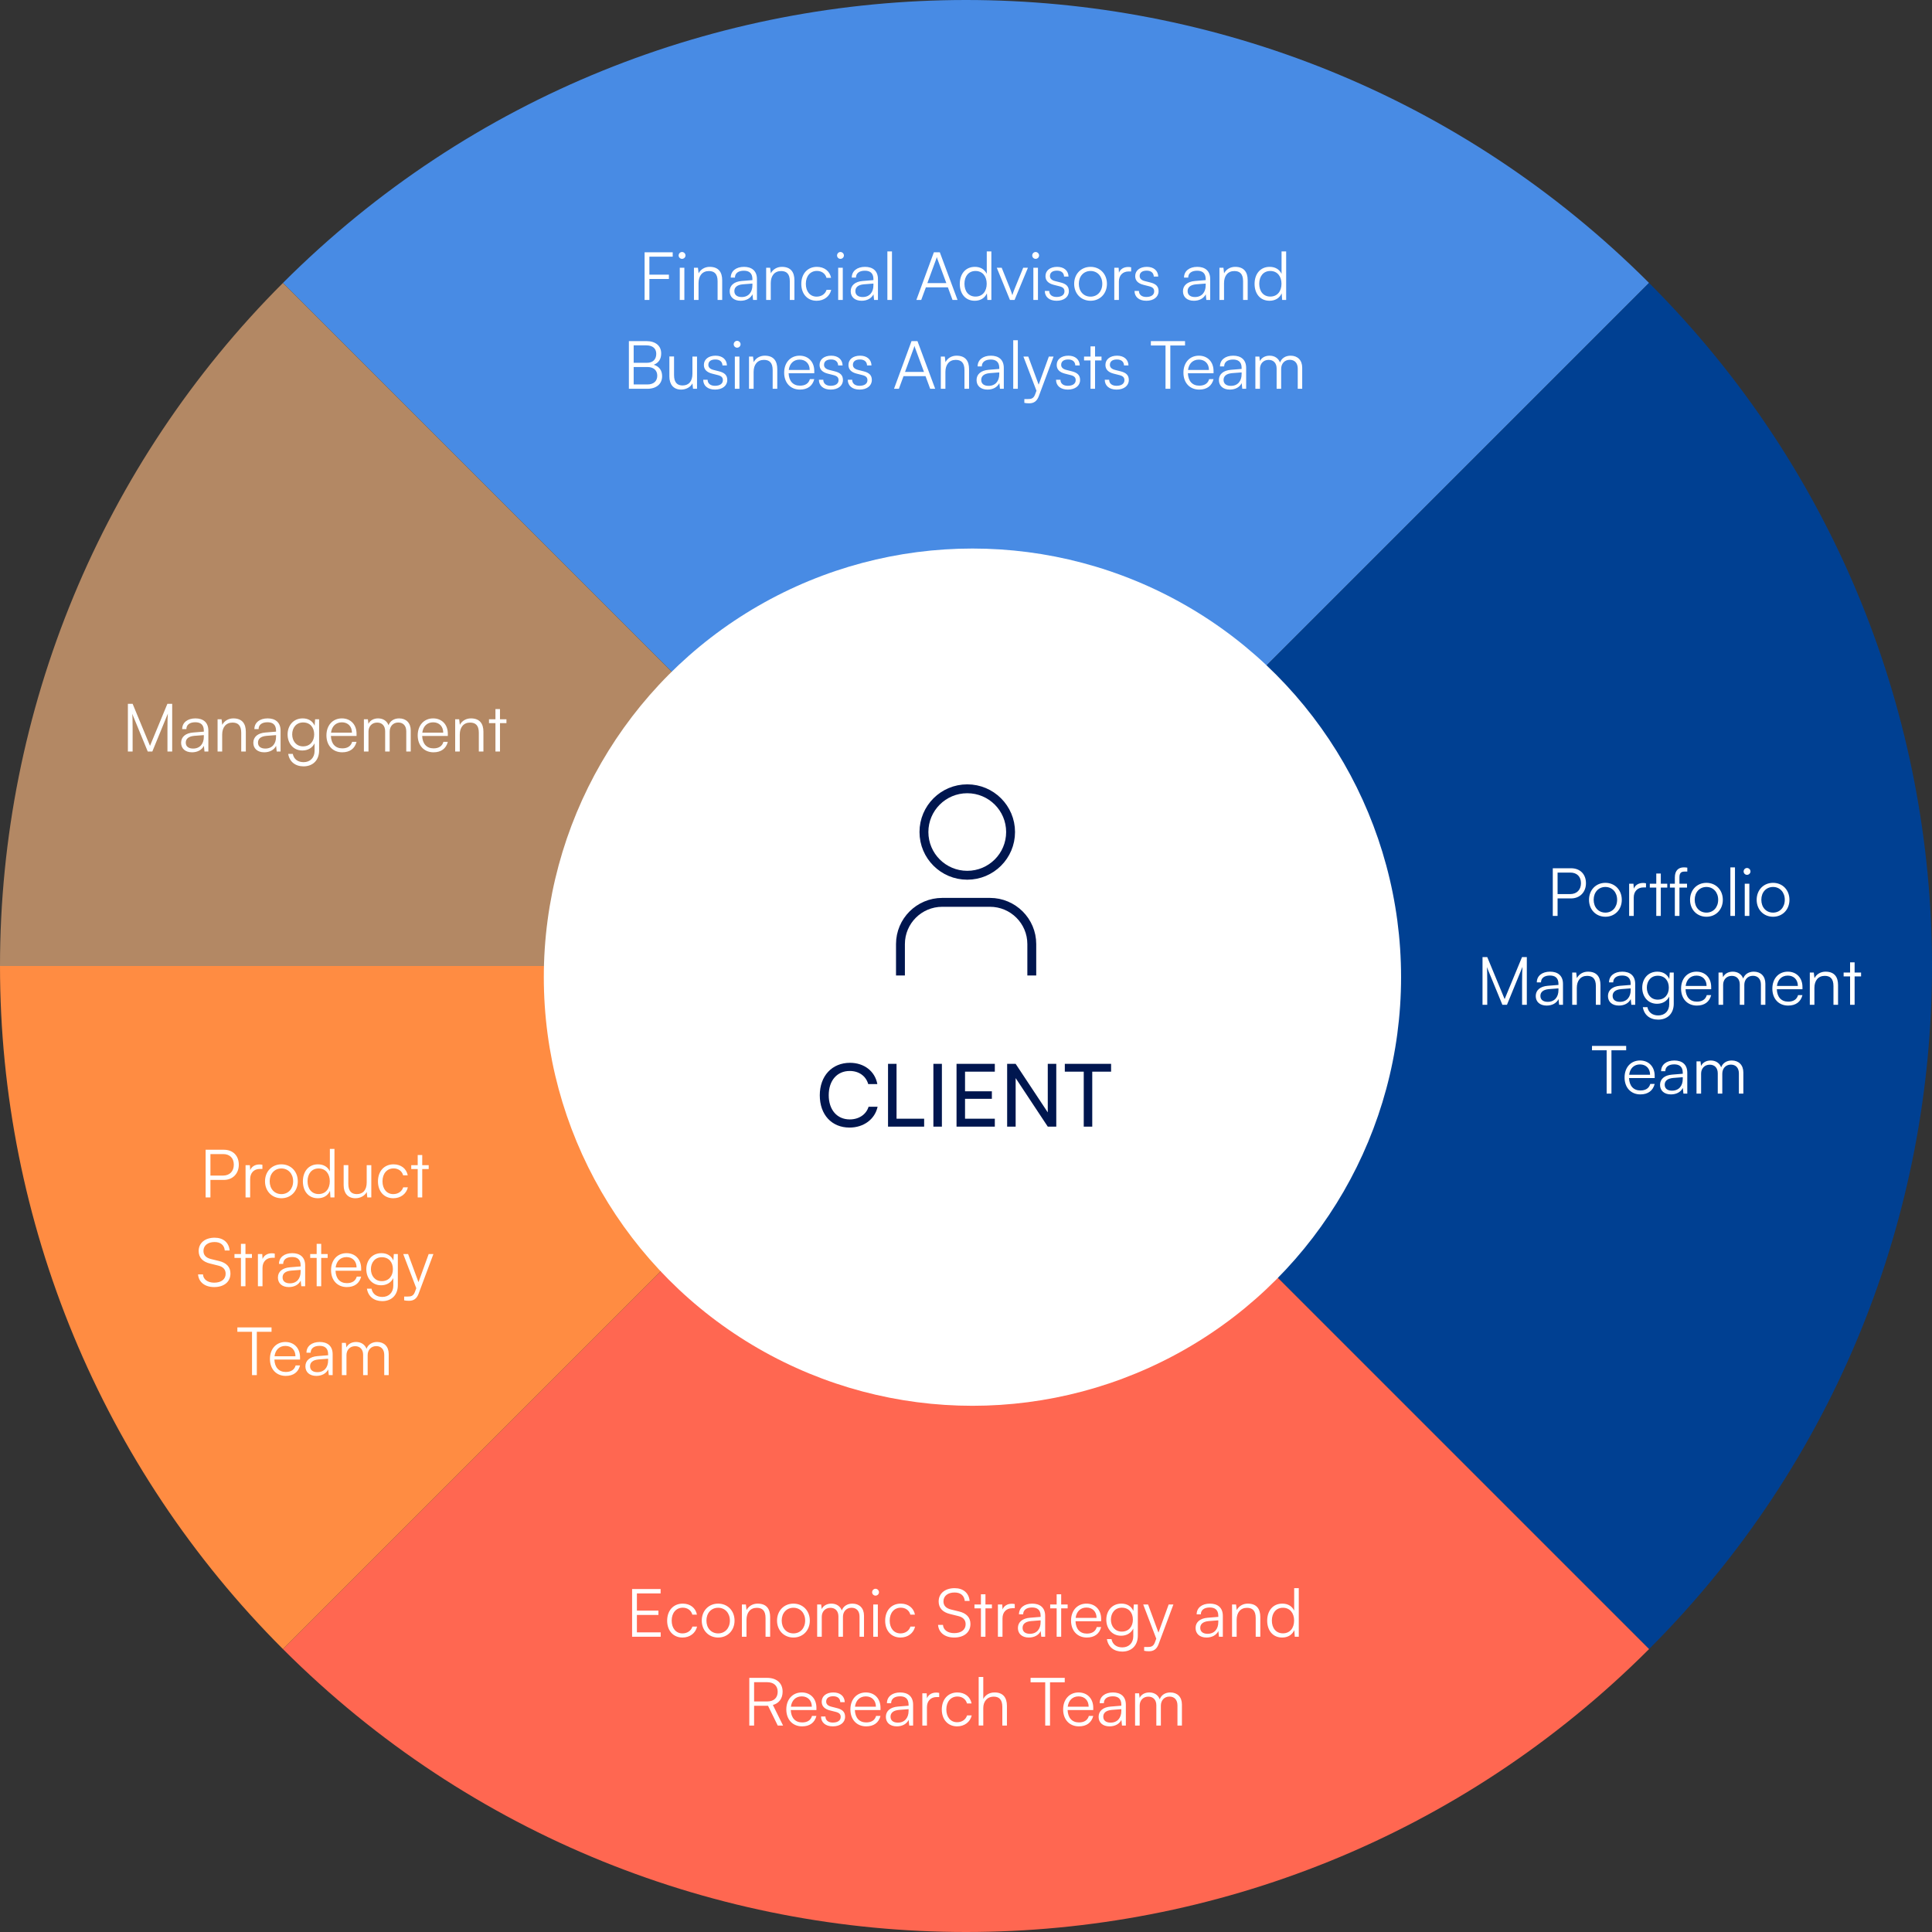 <svg width="522" height="522" viewBox="0 0 522 522" fill="none" xmlns="http://www.w3.org/2000/svg">
<rect x="0" y="0" width="522" height="522" fill="#333333" stroke="none"/>
<path d="M261 261L76.445 76.445C178.372 -25.482 343.628 -25.482 445.555 76.445L261 261Z" fill="#488BE4"/>
<path d="M261 261.001L445.555 76.446C547.482 178.373 547.482 343.629 445.555 445.555L261 261.001Z" fill="#004092"/>
<path d="M261 261L445.555 445.555C343.628 547.482 178.372 547.482 76.445 445.555L261 261Z" fill="#FF6751"/>
<path d="M261 261L76.445 445.555C27.498 396.608 0 330.222 0 261L261 261Z" fill="#FF8C42"/>
<path d="M261 261.003H0C0 191.781 27.498 125.395 76.445 76.448L261 261.003Z" fill="#B38864"/>
<circle cx="262.74" cy="264.016" r="115.81" fill="white"/>
<path d="M278.775 263.565V255.075C278.775 248.855 273.712 243.802 267.48 243.802H254.586C248.354 243.802 243.291 248.855 243.291 255.075V263.565M273.046 224.802C273.046 231.253 267.806 236.483 261.341 236.483C254.877 236.483 249.636 231.253 249.636 224.802C249.636 218.35 254.877 213.12 261.341 213.12C267.806 213.12 273.046 218.35 273.046 224.802Z" stroke="#00164F" stroke-width="2.4" stroke-miterlimit="10"/>
<path d="M229.54 304.655C224.708 304.655 221.495 301.184 221.495 295.93C221.495 290.699 224.802 287.157 229.657 287.157C233.48 287.157 236.412 289.432 237.046 292.904H234.583C233.95 290.699 232.05 289.362 229.587 289.362C226.162 289.362 223.911 291.942 223.911 295.906C223.911 299.87 226.162 302.45 229.587 302.45C232.073 302.45 234.043 301.113 234.677 299.026H237.116C236.389 302.403 233.363 304.655 229.54 304.655ZM242.233 287.439V302.262H249.692V304.397H239.934V287.439H242.233ZM254.487 287.439V304.397H252.189V287.439H254.487ZM268.786 304.397H258.442V287.439H268.786V289.55H260.741V294.851H267.988V296.891H260.741V302.262H268.786V304.397ZM274.415 304.397H272.116V287.439H274.415L283.093 300.55V287.439H285.392V304.397H283.093L274.415 291.285V304.397ZM287.699 289.55V287.439H300.201V289.55H295.111V304.397H292.813V289.55H287.699Z" fill="#00164F"/>
<path d="M180.73 75.376H175.456V81.046H174.16V68.159H181.756V69.347H175.456V74.207H180.73V75.376ZM184.275 69.941C183.771 69.941 183.357 69.526 183.357 69.022C183.357 68.519 183.771 68.087 184.275 68.087C184.779 68.087 185.211 68.519 185.211 69.022C185.211 69.526 184.779 69.941 184.275 69.941ZM183.663 81.046V72.335H184.905V81.046H183.663ZM188.737 81.046H187.495V72.335H188.575L188.755 73.847C189.331 72.731 190.483 72.1 191.743 72.1C194.137 72.1 195.127 73.522 195.127 75.719V81.046H193.885V75.989C193.885 73.954 192.967 73.234 191.527 73.234C189.745 73.234 188.737 74.531 188.737 76.493V81.046ZM200.104 81.263C198.25 81.263 197.152 80.219 197.152 78.689C197.152 77.087 198.376 76.079 200.41 75.916L203.29 75.683V75.394C203.29 73.684 202.264 73.144 200.986 73.144C199.474 73.144 198.574 73.829 198.574 74.999H197.44C197.44 73.234 198.88 72.1 201.022 72.1C203.038 72.1 204.514 73.109 204.514 75.412V81.046H203.47L203.308 79.516C202.768 80.615 201.58 81.263 200.104 81.263ZM200.392 80.254C202.228 80.254 203.29 78.977 203.29 77.087V76.618L200.716 76.817C199.078 76.96 198.412 77.68 198.412 78.653C198.412 79.715 199.204 80.254 200.392 80.254ZM208.249 81.046H207.007V72.335H208.087L208.267 73.847C208.843 72.731 209.995 72.1 211.255 72.1C213.649 72.1 214.639 73.522 214.639 75.719V81.046H213.397V75.989C213.397 73.954 212.479 73.234 211.039 73.234C209.257 73.234 208.249 74.531 208.249 76.493V81.046ZM216.502 76.709C216.502 73.972 218.176 72.1 220.714 72.1C222.73 72.1 224.206 73.27 224.548 75.07H223.306C222.982 73.865 221.938 73.198 220.732 73.198C218.968 73.198 217.726 74.549 217.726 76.691C217.726 78.76 218.878 80.147 220.642 80.147C221.938 80.147 222.982 79.427 223.324 78.311H224.584C224.17 80.093 222.622 81.263 220.642 81.263C218.176 81.263 216.502 79.445 216.502 76.709ZM227.078 69.941C226.574 69.941 226.16 69.526 226.16 69.022C226.16 68.519 226.574 68.087 227.078 68.087C227.582 68.087 228.014 68.519 228.014 69.022C228.014 69.526 227.582 69.941 227.078 69.941ZM226.466 81.046V72.335H227.708V81.046H226.466ZM232.8 81.263C230.946 81.263 229.848 80.219 229.848 78.689C229.848 77.087 231.072 76.079 233.106 75.916L235.986 75.683V75.394C235.986 73.684 234.96 73.144 233.682 73.144C232.17 73.144 231.27 73.829 231.27 74.999H230.136C230.136 73.234 231.576 72.1 233.718 72.1C235.734 72.1 237.21 73.109 237.21 75.412V81.046H236.166L236.004 79.516C235.464 80.615 234.276 81.263 232.8 81.263ZM233.088 80.254C234.924 80.254 235.986 78.977 235.986 77.087V76.618L233.412 76.817C231.774 76.96 231.108 77.68 231.108 78.653C231.108 79.715 231.9 80.254 233.088 80.254ZM240.998 81.046H239.756V67.924H240.998V81.046ZM248.902 81.046H247.588L252.322 68.159H253.924L258.712 81.046H257.362L256.102 77.626H250.162L248.902 81.046ZM252.952 69.977L250.558 76.493H255.688L253.276 69.977C253.222 69.796 253.132 69.581 253.114 69.454C253.096 69.562 253.024 69.796 252.952 69.977ZM263.354 81.263C260.816 81.263 259.322 79.319 259.322 76.709C259.322 74.081 260.816 72.1 263.408 72.1C264.848 72.1 266 72.731 266.612 73.99V67.924H267.854V81.046H266.774L266.648 79.264C266.036 80.615 264.812 81.263 263.354 81.263ZM263.57 80.129C265.478 80.129 266.594 78.689 266.594 76.672C266.594 74.674 265.478 73.216 263.57 73.216C261.68 73.216 260.582 74.674 260.582 76.672C260.582 78.689 261.68 80.129 263.57 80.129ZM272.876 81.046L269.312 72.335H270.644L272.894 77.951C273.128 78.581 273.362 79.174 273.524 79.751C273.686 79.156 273.92 78.581 274.172 77.951L276.458 72.335H277.736L274.118 81.046H272.876ZM279.812 69.941C279.308 69.941 278.894 69.526 278.894 69.022C278.894 68.519 279.308 68.087 279.812 68.087C280.316 68.087 280.748 68.519 280.748 69.022C280.748 69.526 280.316 69.941 279.812 69.941ZM279.2 81.046V72.335H280.442V81.046H279.2ZM282.294 78.599H283.482C283.482 79.606 284.238 80.237 285.462 80.237C286.812 80.237 287.604 79.66 287.604 78.725C287.604 78.004 287.244 77.591 286.218 77.338L284.724 76.96C283.212 76.582 282.474 75.79 282.474 74.603C282.474 73.073 283.752 72.1 285.624 72.1C287.46 72.1 288.648 73.109 288.702 74.728H287.496C287.46 73.721 286.758 73.126 285.588 73.126C284.364 73.126 283.68 73.648 283.68 74.585C283.68 75.251 284.148 75.719 285.102 75.953L286.596 76.331C288.108 76.709 288.792 77.41 288.792 78.671C288.792 80.237 287.46 81.263 285.48 81.263C283.518 81.263 282.294 80.219 282.294 78.599ZM290.225 76.691C290.225 74.026 292.097 72.1 294.653 72.1C297.209 72.1 299.081 74.026 299.081 76.691C299.081 79.337 297.209 81.263 294.653 81.263C292.097 81.263 290.225 79.337 290.225 76.691ZM291.485 76.672C291.485 78.725 292.781 80.147 294.653 80.147C296.507 80.147 297.821 78.725 297.821 76.672C297.821 74.656 296.507 73.216 294.653 73.216C292.781 73.216 291.485 74.656 291.485 76.672ZM305.621 72.227V73.343H304.937C303.335 73.343 302.309 74.422 302.309 76.079V81.046H301.067V72.335H302.237L302.327 73.684C302.669 72.749 303.587 72.136 304.811 72.136C305.081 72.136 305.315 72.154 305.621 72.227ZM306.534 78.599H307.722C307.722 79.606 308.478 80.237 309.702 80.237C311.052 80.237 311.844 79.66 311.844 78.725C311.844 78.004 311.484 77.591 310.458 77.338L308.964 76.96C307.452 76.582 306.714 75.79 306.714 74.603C306.714 73.073 307.992 72.1 309.864 72.1C311.7 72.1 312.888 73.109 312.942 74.728H311.736C311.7 73.721 310.998 73.126 309.828 73.126C308.604 73.126 307.92 73.648 307.92 74.585C307.92 75.251 308.388 75.719 309.342 75.953L310.836 76.331C312.348 76.709 313.032 77.41 313.032 78.671C313.032 80.237 311.7 81.263 309.72 81.263C307.758 81.263 306.534 80.219 306.534 78.599ZM322.571 81.263C320.717 81.263 319.619 80.219 319.619 78.689C319.619 77.087 320.843 76.079 322.877 75.916L325.757 75.683V75.394C325.757 73.684 324.731 73.144 323.453 73.144C321.941 73.144 321.041 73.829 321.041 74.999H319.907C319.907 73.234 321.347 72.1 323.489 72.1C325.505 72.1 326.981 73.109 326.981 75.412V81.046H325.937L325.775 79.516C325.235 80.615 324.047 81.263 322.571 81.263ZM322.859 80.254C324.695 80.254 325.757 78.977 325.757 77.087V76.618L323.183 76.817C321.545 76.96 320.879 77.68 320.879 78.653C320.879 79.715 321.671 80.254 322.859 80.254ZM330.716 81.046H329.474V72.335H330.554L330.734 73.847C331.31 72.731 332.462 72.1 333.722 72.1C336.116 72.1 337.106 73.522 337.106 75.719V81.046H335.864V75.989C335.864 73.954 334.946 73.234 333.506 73.234C331.724 73.234 330.716 74.531 330.716 76.493V81.046ZM343.001 81.263C340.463 81.263 338.969 79.319 338.969 76.709C338.969 74.081 340.463 72.1 343.055 72.1C344.495 72.1 345.647 72.731 346.259 73.99V67.924H347.501V81.046H346.421L346.295 79.264C345.683 80.615 344.459 81.263 343.001 81.263ZM343.217 80.129C345.125 80.129 346.241 78.689 346.241 76.672C346.241 74.674 345.125 73.216 343.217 73.216C341.327 73.216 340.229 74.674 340.229 76.672C340.229 78.689 341.327 80.129 343.217 80.129ZM169.914 105.047V92.159H174.63C177.114 92.159 178.644 93.418 178.644 95.489C178.644 97.001 177.978 98.026 176.646 98.549C178.14 99.034 178.896 100.079 178.896 101.663C178.896 103.733 177.348 105.047 174.9 105.047H169.914ZM174.612 93.311H171.21V98.026H174.774C176.394 98.026 177.312 97.126 177.312 95.597C177.312 94.156 176.34 93.311 174.612 93.311ZM174.9 99.16H171.21V103.877H174.9C176.592 103.877 177.582 102.995 177.582 101.501C177.582 100.043 176.574 99.16 174.9 99.16ZM187.085 96.335H188.327V105.047H187.247L187.085 103.571C186.599 104.579 185.393 105.263 184.025 105.263C181.973 105.263 180.857 103.859 180.857 101.735V96.317H182.117V101.339C182.117 103.409 183.035 104.147 184.421 104.147C186.095 104.147 187.085 103.031 187.085 100.961V96.335ZM190 102.599H191.188C191.188 103.607 191.944 104.237 193.168 104.237C194.518 104.237 195.31 103.661 195.31 102.725C195.31 102.005 194.95 101.591 193.924 101.339L192.43 100.961C190.918 100.583 190.18 99.79 190.18 98.603C190.18 97.073 191.458 96.1 193.33 96.1C195.166 96.1 196.354 97.109 196.408 98.728H195.202C195.166 97.721 194.464 97.126 193.294 97.126C192.07 97.126 191.386 97.648 191.386 98.585C191.386 99.251 191.854 99.719 192.808 99.953L194.302 100.331C195.814 100.709 196.498 101.411 196.498 102.671C196.498 104.237 195.166 105.263 193.186 105.263C191.224 105.263 190 104.219 190 102.599ZM199.155 93.941C198.651 93.941 198.237 93.526 198.237 93.022C198.237 92.519 198.651 92.087 199.155 92.087C199.659 92.087 200.091 92.519 200.091 93.022C200.091 93.526 199.659 93.941 199.155 93.941ZM198.543 105.047V96.335H199.785V105.047H198.543ZM203.617 105.047H202.375V96.335H203.455L203.635 97.847C204.211 96.731 205.363 96.1 206.623 96.1C209.017 96.1 210.007 97.522 210.007 99.719V105.047H208.765V99.989C208.765 97.954 207.847 97.234 206.407 97.234C204.625 97.234 203.617 98.531 203.617 100.493V105.047ZM216.136 105.263C213.58 105.263 211.87 103.427 211.87 100.691C211.87 97.972 213.562 96.1 216.046 96.1C218.404 96.1 220.006 97.775 220.006 100.241V100.853H213.076C213.166 102.977 214.282 104.201 216.154 104.201C217.576 104.201 218.494 103.589 218.818 102.437H220.006C219.538 104.273 218.188 105.263 216.136 105.263ZM216.046 97.162C214.408 97.162 213.328 98.243 213.112 99.953H218.764C218.764 98.278 217.684 97.162 216.046 97.162ZM221.254 102.599H222.442C222.442 103.607 223.198 104.237 224.422 104.237C225.772 104.237 226.564 103.661 226.564 102.725C226.564 102.005 226.204 101.591 225.178 101.339L223.684 100.961C222.172 100.583 221.434 99.79 221.434 98.603C221.434 97.073 222.712 96.1 224.584 96.1C226.42 96.1 227.608 97.109 227.662 98.728H226.456C226.42 97.721 225.718 97.126 224.548 97.126C223.324 97.126 222.64 97.648 222.64 98.585C222.64 99.251 223.108 99.719 224.062 99.953L225.556 100.331C227.068 100.709 227.752 101.411 227.752 102.671C227.752 104.237 226.42 105.263 224.44 105.263C222.478 105.263 221.254 104.219 221.254 102.599ZM229.059 102.599H230.247C230.247 103.607 231.003 104.237 232.227 104.237C233.577 104.237 234.369 103.661 234.369 102.725C234.369 102.005 234.009 101.591 232.983 101.339L231.489 100.961C229.977 100.583 229.239 99.79 229.239 98.603C229.239 97.073 230.517 96.1 232.389 96.1C234.225 96.1 235.413 97.109 235.467 98.728H234.261C234.225 97.721 233.523 97.126 232.353 97.126C231.129 97.126 230.445 97.648 230.445 98.585C230.445 99.251 230.913 99.719 231.867 99.953L233.361 100.331C234.873 100.709 235.557 101.411 235.557 102.671C235.557 104.237 234.225 105.263 232.245 105.263C230.283 105.263 229.059 104.219 229.059 102.599ZM242.864 105.047H241.55L246.284 92.159H247.886L252.674 105.047H251.324L250.064 101.627H244.124L242.864 105.047ZM246.914 93.977L244.52 100.493H249.65L247.238 93.977C247.184 93.796 247.094 93.581 247.076 93.454C247.058 93.562 246.986 93.796 246.914 93.977ZM255.437 105.047H254.195V96.335H255.275L255.455 97.847C256.031 96.731 257.183 96.1 258.443 96.1C260.837 96.1 261.827 97.522 261.827 99.719V105.047H260.585V99.989C260.585 97.954 259.667 97.234 258.227 97.234C256.445 97.234 255.437 98.531 255.437 100.493V105.047ZM266.805 105.263C264.951 105.263 263.853 104.219 263.853 102.689C263.853 101.087 265.077 100.079 267.111 99.916L269.991 99.683V99.394C269.991 97.684 268.965 97.144 267.687 97.144C266.175 97.144 265.275 97.829 265.275 98.999H264.141C264.141 97.234 265.581 96.1 267.723 96.1C269.739 96.1 271.215 97.109 271.215 99.412V105.047H270.171L270.009 103.517C269.469 104.615 268.281 105.263 266.805 105.263ZM267.093 104.255C268.929 104.255 269.991 102.977 269.991 101.087V100.619L267.417 100.817C265.779 100.961 265.113 101.681 265.113 102.653C265.113 103.715 265.905 104.255 267.093 104.255ZM275.003 105.047H273.761V91.924H275.003V105.047ZM276.762 108.845V107.819H277.716C278.472 107.819 279.228 107.765 279.66 106.595L280.038 105.569L276.51 96.335H277.824L280.632 103.931L283.386 96.335H284.664L280.668 107.045C280.164 108.413 279.318 108.971 278.076 108.971C277.554 108.971 277.158 108.935 276.762 108.845ZM285.326 102.599H286.514C286.514 103.607 287.27 104.237 288.494 104.237C289.844 104.237 290.636 103.661 290.636 102.725C290.636 102.005 290.276 101.591 289.25 101.339L287.756 100.961C286.244 100.583 285.506 99.79 285.506 98.603C285.506 97.073 286.784 96.1 288.656 96.1C290.492 96.1 291.68 97.109 291.734 98.728H290.528C290.492 97.721 289.79 97.126 288.62 97.126C287.396 97.126 286.712 97.648 286.712 98.585C286.712 99.251 287.18 99.719 288.134 99.953L289.628 100.331C291.14 100.709 291.824 101.411 291.824 102.671C291.824 104.237 290.492 105.263 288.512 105.263C286.55 105.263 285.326 104.219 285.326 102.599ZM295.867 105.047H294.643V97.379H292.897V96.335H294.643V93.581H295.867V96.335H297.613V97.379H295.867V105.047ZM298.492 102.599H299.68C299.68 103.607 300.436 104.237 301.66 104.237C303.01 104.237 303.802 103.661 303.802 102.725C303.802 102.005 303.442 101.591 302.416 101.339L300.922 100.961C299.41 100.583 298.672 99.79 298.672 98.603C298.672 97.073 299.95 96.1 301.822 96.1C303.658 96.1 304.846 97.109 304.9 98.728H303.694C303.658 97.721 302.956 97.126 301.786 97.126C300.562 97.126 299.878 97.648 299.878 98.585C299.878 99.251 300.346 99.719 301.3 99.953L302.794 100.331C304.306 100.709 304.99 101.411 304.99 102.671C304.99 104.237 303.658 105.263 301.678 105.263C299.716 105.263 298.492 104.219 298.492 102.599ZM310.947 93.347V92.159H320.181V93.347H316.203V105.047H314.907V93.347H310.947ZM324.013 105.263C321.457 105.263 319.747 103.427 319.747 100.691C319.747 97.972 321.439 96.1 323.923 96.1C326.281 96.1 327.883 97.775 327.883 100.241V100.853H320.953C321.043 102.977 322.159 104.201 324.031 104.201C325.453 104.201 326.371 103.589 326.695 102.437H327.883C327.415 104.273 326.065 105.263 324.013 105.263ZM323.923 97.162C322.285 97.162 321.205 98.243 320.989 99.953H326.641C326.641 98.278 325.561 97.162 323.923 97.162ZM332.283 105.263C330.429 105.263 329.331 104.219 329.331 102.689C329.331 101.087 330.555 100.079 332.589 99.916L335.469 99.683V99.394C335.469 97.684 334.443 97.144 333.165 97.144C331.653 97.144 330.753 97.829 330.753 98.999H329.619C329.619 97.234 331.059 96.1 333.201 96.1C335.217 96.1 336.693 97.109 336.693 99.412V105.047H335.649L335.487 103.517C334.947 104.615 333.759 105.263 332.283 105.263ZM332.571 104.255C334.407 104.255 335.469 102.977 335.469 101.087V100.619L332.895 100.817C331.257 100.961 330.591 101.681 330.591 102.653C330.591 103.715 331.383 104.255 332.571 104.255ZM340.427 105.047H339.185V96.335H340.265L340.409 97.576C340.841 96.659 341.813 96.1 343.037 96.1C344.405 96.1 345.431 96.82 345.845 97.954C346.241 96.82 347.303 96.1 348.707 96.1C350.597 96.1 351.839 97.325 351.839 99.341V105.047H350.633V99.593C350.633 98.099 349.805 97.216 348.473 97.216C347.015 97.216 346.151 98.314 346.151 99.665V105.047H344.927V99.575C344.927 98.099 344.081 97.234 342.767 97.234C341.309 97.234 340.427 98.314 340.427 99.647V105.047Z" fill="white"/>
<path d="M60.473 318.799H56.855V323.533H55.559V310.645H60.473C62.957 310.645 64.523 312.265 64.523 314.695C64.523 317.035 62.939 318.799 60.473 318.799ZM60.293 311.815H56.855V317.629H60.221C62.093 317.629 63.173 316.441 63.173 314.677C63.173 312.895 62.075 311.815 60.293 311.815ZM70.9 314.713V315.829H70.216C68.614 315.829 67.588 316.909 67.588 318.565V323.533H66.346V314.821H67.516L67.606 316.171C67.948 315.235 68.865 314.623 70.09 314.623C70.359 314.623 70.594 314.641 70.9 314.713ZM71.605 319.177C71.605 316.513 73.477 314.587 76.033 314.587C78.589 314.587 80.461 316.513 80.461 319.177C80.461 321.823 78.589 323.749 76.033 323.749C73.477 323.749 71.605 321.823 71.605 319.177ZM72.865 319.159C72.865 321.211 74.161 322.633 76.033 322.633C77.887 322.633 79.201 321.211 79.201 319.159C79.201 317.143 77.887 315.703 76.033 315.703C74.161 315.703 72.865 317.143 72.865 319.159ZM85.867 323.749C83.329 323.749 81.835 321.805 81.835 319.195C81.835 316.567 83.329 314.587 85.921 314.587C87.361 314.587 88.513 315.217 89.125 316.477V310.411H90.367V323.533H89.287L89.161 321.751C88.549 323.101 87.325 323.749 85.867 323.749ZM86.083 322.615C87.991 322.615 89.107 321.175 89.107 319.159C89.107 317.161 87.991 315.703 86.083 315.703C84.193 315.703 83.095 317.161 83.095 319.159C83.095 321.175 84.193 322.615 86.083 322.615ZM99.079 314.821H100.321V323.533H99.241L99.079 322.057C98.593 323.065 97.387 323.749 96.019 323.749C93.967 323.749 92.851 322.345 92.851 320.221V314.803H94.111V319.825C94.111 321.895 95.029 322.633 96.415 322.633C98.089 322.633 99.079 321.517 99.079 319.447V314.821ZM102.12 319.195C102.12 316.459 103.794 314.587 106.332 314.587C108.348 314.587 109.824 315.757 110.166 317.557H108.924C108.6 316.351 107.556 315.685 106.35 315.685C104.586 315.685 103.344 317.035 103.344 319.177C103.344 321.247 104.496 322.633 106.26 322.633C107.556 322.633 108.6 321.913 108.942 320.797H110.202C109.788 322.579 108.24 323.749 106.26 323.749C103.794 323.749 102.12 321.931 102.12 319.195ZM114.082 323.533H112.858V315.865H111.112V314.821H112.858V312.067H114.082V314.821H115.828V315.865H114.082V323.533ZM53.677 337.993C53.677 335.833 55.405 334.411 57.997 334.411C60.319 334.411 61.849 335.707 62.047 337.867H60.733C60.589 336.409 59.599 335.581 57.979 335.581C56.161 335.581 54.973 336.517 54.973 337.975C54.973 339.109 55.639 339.829 56.989 340.171L59.203 340.711C61.219 341.197 62.263 342.349 62.263 344.095C62.263 346.327 60.535 347.749 57.871 347.749C55.369 347.749 53.677 346.435 53.515 344.329H54.847C54.919 345.679 56.107 346.561 57.871 346.561C59.761 346.561 60.967 345.643 60.967 344.167C60.967 343.015 60.319 342.259 58.933 341.935L56.755 341.395C54.739 340.909 53.677 339.757 53.677 337.993ZM66.322 347.533H65.098V339.865H63.352V338.821H65.098V336.067H66.322V338.821H68.068V339.865H66.322V347.533ZM74.239 338.713V339.829H73.555C71.953 339.829 70.927 340.909 70.927 342.565V347.533H69.685V338.821H70.855L70.945 340.171C71.287 339.235 72.205 338.623 73.429 338.623C73.699 338.623 73.933 338.641 74.239 338.713ZM78.041 347.749C76.187 347.749 75.089 346.705 75.089 345.175C75.089 343.573 76.313 342.565 78.347 342.403L81.227 342.169V341.881C81.227 340.171 80.201 339.631 78.923 339.631C77.411 339.631 76.511 340.315 76.511 341.485H75.377C75.377 339.721 76.817 338.587 78.959 338.587C80.975 338.587 82.451 339.595 82.451 341.899V347.533H81.407L81.245 346.003C80.705 347.101 79.517 347.749 78.041 347.749ZM78.329 346.741C80.165 346.741 81.227 345.463 81.227 343.573V343.105L78.653 343.303C77.015 343.447 76.349 344.167 76.349 345.139C76.349 346.201 77.141 346.741 78.329 346.741ZM86.783 347.533H85.559V339.865H83.813V338.821H85.559V336.067H86.783V338.821H88.529V339.865H86.783V347.533ZM93.712 347.749C91.156 347.749 89.446 345.913 89.446 343.177C89.446 340.459 91.138 338.587 93.622 338.587C95.98 338.587 97.582 340.261 97.582 342.727V343.339H90.652C90.742 345.463 91.858 346.687 93.73 346.687C95.152 346.687 96.07 346.075 96.394 344.923H97.582C97.114 346.759 95.764 347.749 93.712 347.749ZM93.622 339.649C91.984 339.649 90.904 340.729 90.688 342.439H96.34C96.34 340.765 95.26 339.649 93.622 339.649ZM98.974 342.925C98.974 340.549 100.504 338.587 103.06 338.587C104.572 338.587 105.724 339.289 106.282 340.567L106.408 338.821H107.488V347.263C107.488 349.855 105.832 351.547 103.276 351.547C101.044 351.547 99.478 350.287 99.136 348.181H100.378C100.648 349.585 101.728 350.413 103.294 350.413C105.076 350.413 106.264 349.207 106.264 347.389V345.319C105.67 346.543 104.464 347.263 102.97 347.263C100.486 347.263 98.974 345.301 98.974 342.925ZM100.216 342.907C100.216 344.689 101.314 346.147 103.15 346.147C105.04 346.147 106.156 344.779 106.156 342.907C106.156 341.053 105.076 339.685 103.168 339.685C101.296 339.685 100.216 341.143 100.216 342.907ZM109.198 351.331V350.305H110.152C110.908 350.305 111.664 350.251 112.096 349.081L112.474 348.055L108.946 338.821H110.26L113.068 346.417L115.822 338.821H117.1L113.104 349.531C112.6 350.899 111.754 351.457 110.512 351.457C109.99 351.457 109.594 351.421 109.198 351.331ZM64.132 359.833V358.645H73.366V359.833H69.388V371.533H68.092V359.833H64.132ZM77.198 371.749C74.642 371.749 72.932 369.913 72.932 367.177C72.932 364.459 74.624 362.587 77.108 362.587C79.466 362.587 81.068 364.261 81.068 366.727V367.339H74.138C74.228 369.463 75.344 370.687 77.216 370.687C78.638 370.687 79.556 370.075 79.88 368.923H81.068C80.6 370.759 79.25 371.749 77.198 371.749ZM77.108 363.649C75.47 363.649 74.39 364.729 74.174 366.439H79.826C79.826 364.765 78.746 363.649 77.108 363.649ZM85.468 371.749C83.614 371.749 82.516 370.705 82.516 369.175C82.516 367.573 83.74 366.565 85.774 366.403L88.654 366.169V365.881C88.654 364.171 87.628 363.631 86.35 363.631C84.838 363.631 83.938 364.315 83.938 365.485H82.804C82.804 363.721 84.244 362.587 86.386 362.587C88.402 362.587 89.878 363.595 89.878 365.899V371.533H88.834L88.672 370.003C88.132 371.101 86.944 371.749 85.468 371.749ZM85.756 370.741C87.592 370.741 88.654 369.463 88.654 367.573V367.105L86.08 367.303C84.442 367.447 83.776 368.167 83.776 369.139C83.776 370.201 84.568 370.741 85.756 370.741ZM93.612 371.533H92.37V362.821H93.45L93.594 364.063C94.026 363.145 94.998 362.587 96.222 362.587C97.59 362.587 98.616 363.307 99.03 364.441C99.426 363.307 100.488 362.587 101.892 362.587C103.782 362.587 105.024 363.811 105.024 365.827V371.533H103.818V366.079C103.818 364.585 102.99 363.703 101.658 363.703C100.2 363.703 99.336 364.801 99.336 366.151V371.533H98.112V366.061C98.112 364.585 97.266 363.721 95.952 363.721C94.494 363.721 93.612 364.801 93.612 366.133V371.533Z" fill="white"/>
<path d="M35.831 203.044H34.553V190.156H35.831L40.529 201.514L45.227 190.156H46.523V203.044H45.245V196.924C45.245 194.674 45.281 193.684 45.353 192.802L41.159 203.044H39.917L35.723 192.856C35.795 193.342 35.831 194.764 35.831 196.726V203.044ZM51.885 203.26C50.031 203.26 48.933 202.216 48.933 200.686C48.933 199.084 50.157 198.076 52.191 197.914L55.071 197.68V197.392C55.071 195.682 54.045 195.142 52.767 195.142C51.255 195.142 50.355 195.826 50.355 196.996H49.221C49.221 195.232 50.661 194.098 52.803 194.098C54.819 194.098 56.295 195.106 56.295 197.41V203.044H55.251L55.089 201.514C54.549 202.612 53.361 203.26 51.885 203.26ZM52.173 202.252C54.009 202.252 55.071 200.974 55.071 199.084V198.616L52.497 198.814C50.859 198.958 50.193 199.678 50.193 200.65C50.193 201.712 50.985 202.252 52.173 202.252ZM60.029 203.044H58.787V194.332H59.867L60.047 195.844C60.623 194.728 61.775 194.098 63.035 194.098C65.429 194.098 66.419 195.52 66.419 197.716V203.044H65.177V197.986C65.177 195.952 64.259 195.232 62.819 195.232C61.037 195.232 60.029 196.528 60.029 198.49V203.044ZM71.396 203.26C69.542 203.26 68.444 202.216 68.444 200.686C68.444 199.084 69.668 198.076 71.702 197.914L74.582 197.68V197.392C74.582 195.682 73.556 195.142 72.278 195.142C70.766 195.142 69.866 195.826 69.866 196.996H68.732C68.732 195.232 70.172 194.098 72.314 194.098C74.33 194.098 75.806 195.106 75.806 197.41V203.044H74.762L74.6 201.514C74.06 202.612 72.872 203.26 71.396 203.26ZM71.684 202.252C73.52 202.252 74.582 200.974 74.582 199.084V198.616L72.008 198.814C70.37 198.958 69.704 199.678 69.704 200.65C69.704 201.712 70.496 202.252 71.684 202.252ZM77.705 198.436C77.705 196.06 79.235 194.098 81.791 194.098C83.303 194.098 84.455 194.8 85.013 196.078L85.139 194.332H86.219V202.774C86.219 205.366 84.563 207.058 82.007 207.058C79.775 207.058 78.209 205.798 77.867 203.692H79.109C79.379 205.096 80.459 205.924 82.025 205.924C83.807 205.924 84.995 204.718 84.995 202.9V200.83C84.401 202.054 83.195 202.774 81.701 202.774C79.217 202.774 77.705 200.812 77.705 198.436ZM78.947 198.418C78.947 200.2 80.045 201.658 81.881 201.658C83.771 201.658 84.887 200.29 84.887 198.418C84.887 196.564 83.807 195.196 81.899 195.196C80.027 195.196 78.947 196.654 78.947 198.418ZM92.464 203.26C89.908 203.26 88.198 201.424 88.198 198.688C88.198 195.97 89.89 194.098 92.374 194.098C94.732 194.098 96.334 195.772 96.334 198.238V198.85H89.404C89.494 200.974 90.61 202.198 92.482 202.198C93.904 202.198 94.822 201.586 95.146 200.434H96.334C95.866 202.27 94.516 203.26 92.464 203.26ZM92.374 195.16C90.736 195.16 89.656 196.24 89.44 197.95H95.092C95.092 196.276 94.012 195.16 92.374 195.16ZM99.562 203.044H98.32V194.332H99.4L99.544 195.574C99.976 194.656 100.948 194.098 102.172 194.098C103.54 194.098 104.566 194.818 104.98 195.952C105.376 194.818 106.438 194.098 107.842 194.098C109.732 194.098 110.974 195.322 110.974 197.338V203.044H109.768V197.59C109.768 196.096 108.94 195.214 107.608 195.214C106.15 195.214 105.286 196.312 105.286 197.662V203.044H104.062V197.572C104.062 196.096 103.216 195.232 101.902 195.232C100.444 195.232 99.562 196.312 99.562 197.644V203.044ZM117.126 203.26C114.57 203.26 112.86 201.424 112.86 198.688C112.86 195.97 114.552 194.098 117.036 194.098C119.394 194.098 120.996 195.772 120.996 198.238V198.85H114.066C114.156 200.974 115.272 202.198 117.144 202.198C118.566 202.198 119.484 201.586 119.808 200.434H120.996C120.528 202.27 119.178 203.26 117.126 203.26ZM117.036 195.16C115.398 195.16 114.318 196.24 114.102 197.95H119.754C119.754 196.276 118.674 195.16 117.036 195.16ZM124.224 203.044H122.982V194.332H124.062L124.242 195.844C124.818 194.728 125.97 194.098 127.23 194.098C129.624 194.098 130.614 195.52 130.614 197.716V203.044H129.372V197.986C129.372 195.952 128.454 195.232 127.014 195.232C125.232 195.232 124.224 196.528 124.224 198.49V203.044ZM135.088 203.044H133.864V195.376H132.118V194.332H133.864V191.578H135.088V194.332H136.834V195.376H135.088V203.044Z" fill="white"/>
<path d="M424.455 242.742H420.837V247.476H419.541V234.588H424.455C426.939 234.588 428.505 236.208 428.505 238.638C428.505 240.978 426.921 242.742 424.455 242.742ZM424.275 235.758H420.837V241.572H424.203C426.075 241.572 427.155 240.384 427.155 238.62C427.155 236.838 426.057 235.758 424.275 235.758ZM429.329 243.12C429.329 240.456 431.201 238.53 433.757 238.53C436.313 238.53 438.185 240.456 438.185 243.12C438.185 245.766 436.313 247.692 433.757 247.692C431.201 247.692 429.329 245.766 429.329 243.12ZM430.589 243.102C430.589 245.154 431.885 246.576 433.757 246.576C435.611 246.576 436.925 245.154 436.925 243.102C436.925 241.086 435.611 239.646 433.757 239.646C431.885 239.646 430.589 241.086 430.589 243.102ZM444.726 238.656V239.772H444.042C442.44 239.772 441.414 240.852 441.414 242.508V247.476H440.172V238.764H441.342L441.432 240.114C441.774 239.178 442.692 238.566 443.916 238.566C444.186 238.566 444.42 238.584 444.726 238.656ZM448.726 247.476H447.502V239.808H445.756V238.764H447.502V236.01H448.726V238.764H450.472V239.808H448.726V247.476ZM451.188 238.764H452.52V237.072C452.52 235.11 453.6 234.354 454.932 234.354C455.238 234.354 455.598 234.372 455.886 234.426V235.488H455.148C454.05 235.488 453.762 236.046 453.762 237.072V238.764H455.814V239.808H453.762V247.476H452.52V239.808H451.188V238.764ZM456.628 243.12C456.628 240.456 458.5 238.53 461.056 238.53C463.612 238.53 465.484 240.456 465.484 243.12C465.484 245.766 463.612 247.692 461.056 247.692C458.5 247.692 456.628 245.766 456.628 243.12ZM457.888 243.102C457.888 245.154 459.184 246.576 461.056 246.576C462.91 246.576 464.224 245.154 464.224 243.102C464.224 241.086 462.91 239.646 461.056 239.646C459.184 239.646 457.888 241.086 457.888 243.102ZM468.766 247.476H467.524V234.354H468.766V247.476ZM472.02 236.37C471.516 236.37 471.102 235.956 471.102 235.452C471.102 234.948 471.516 234.516 472.02 234.516C472.524 234.516 472.956 234.948 472.956 235.452C472.956 235.956 472.524 236.37 472.02 236.37ZM471.408 247.476V238.764H472.65V247.476H471.408ZM474.628 243.12C474.628 240.456 476.5 238.53 479.056 238.53C481.612 238.53 483.484 240.456 483.484 243.12C483.484 245.766 481.612 247.692 479.056 247.692C476.5 247.692 474.628 245.766 474.628 243.12ZM475.888 243.102C475.888 245.154 477.184 246.576 479.056 246.576C480.91 246.576 482.224 245.154 482.224 243.102C482.224 241.086 480.91 239.646 479.056 239.646C477.184 239.646 475.888 241.086 475.888 243.102ZM401.835 271.476H400.557V258.588H401.835L406.533 269.946L411.231 258.588H412.527V271.476H411.249V265.356C411.249 263.106 411.285 262.116 411.357 261.234L407.163 271.476H405.921L401.727 261.288C401.799 261.774 401.835 263.196 401.835 265.158V271.476ZM417.888 271.692C416.034 271.692 414.936 270.648 414.936 269.118C414.936 267.516 416.16 266.508 418.194 266.346L421.074 266.112V265.824C421.074 264.114 420.048 263.574 418.77 263.574C417.258 263.574 416.358 264.258 416.358 265.428H415.224C415.224 263.664 416.664 262.53 418.806 262.53C420.822 262.53 422.298 263.538 422.298 265.842V271.476H421.254L421.092 269.946C420.552 271.044 419.364 271.692 417.888 271.692ZM418.176 270.684C420.012 270.684 421.074 269.406 421.074 267.516V267.048L418.5 267.246C416.862 267.39 416.196 268.11 416.196 269.082C416.196 270.144 416.988 270.684 418.176 270.684ZM426.033 271.476H424.791V262.764H425.871L426.051 264.276C426.627 263.16 427.779 262.53 429.039 262.53C431.433 262.53 432.423 263.952 432.423 266.148V271.476H431.181V266.418C431.181 264.384 430.263 263.664 428.823 263.664C427.041 263.664 426.033 264.96 426.033 266.922V271.476ZM437.4 271.692C435.546 271.692 434.448 270.648 434.448 269.118C434.448 267.516 435.672 266.508 437.706 266.346L440.586 266.112V265.824C440.586 264.114 439.56 263.574 438.282 263.574C436.77 263.574 435.87 264.258 435.87 265.428H434.736C434.736 263.664 436.176 262.53 438.318 262.53C440.334 262.53 441.81 263.538 441.81 265.842V271.476H440.766L440.604 269.946C440.064 271.044 438.876 271.692 437.4 271.692ZM437.688 270.684C439.524 270.684 440.586 269.406 440.586 267.516V267.048L438.012 267.246C436.374 267.39 435.708 268.11 435.708 269.082C435.708 270.144 436.5 270.684 437.688 270.684ZM443.709 266.868C443.709 264.492 445.239 262.53 447.795 262.53C449.307 262.53 450.459 263.232 451.017 264.51L451.143 262.764H452.223V271.206C452.223 273.798 450.567 275.49 448.011 275.49C445.779 275.49 444.213 274.23 443.871 272.124H445.113C445.383 273.528 446.463 274.356 448.029 274.356C449.811 274.356 450.999 273.15 450.999 271.332V269.262C450.405 270.486 449.199 271.206 447.705 271.206C445.221 271.206 443.709 269.244 443.709 266.868ZM444.951 266.85C444.951 268.632 446.049 270.09 447.885 270.09C449.775 270.09 450.891 268.722 450.891 266.85C450.891 264.996 449.811 263.628 447.903 263.628C446.031 263.628 444.951 265.086 444.951 266.85ZM458.468 271.692C455.912 271.692 454.202 269.856 454.202 267.12C454.202 264.402 455.894 262.53 458.378 262.53C460.736 262.53 462.338 264.204 462.338 266.67V267.282H455.408C455.498 269.406 456.614 270.63 458.486 270.63C459.908 270.63 460.826 270.018 461.15 268.866H462.338C461.87 270.702 460.52 271.692 458.468 271.692ZM458.378 263.592C456.74 263.592 455.66 264.672 455.444 266.382H461.096C461.096 264.708 460.016 263.592 458.378 263.592ZM465.566 271.476H464.324V262.764H465.404L465.548 264.006C465.98 263.088 466.952 262.53 468.176 262.53C469.544 262.53 470.57 263.25 470.984 264.384C471.38 263.25 472.442 262.53 473.846 262.53C475.736 262.53 476.978 263.754 476.978 265.77V271.476H475.772V266.022C475.772 264.528 474.944 263.646 473.612 263.646C472.154 263.646 471.29 264.744 471.29 266.094V271.476H470.066V266.004C470.066 264.528 469.22 263.664 467.906 263.664C466.448 263.664 465.566 264.744 465.566 266.076V271.476ZM483.13 271.692C480.574 271.692 478.864 269.856 478.864 267.12C478.864 264.402 480.556 262.53 483.04 262.53C485.398 262.53 487 264.204 487 266.67V267.282H480.07C480.16 269.406 481.276 270.63 483.148 270.63C484.57 270.63 485.488 270.018 485.812 268.866H487C486.532 270.702 485.182 271.692 483.13 271.692ZM483.04 263.592C481.402 263.592 480.322 264.672 480.106 266.382H485.758C485.758 264.708 484.678 263.592 483.04 263.592ZM490.228 271.476H488.986V262.764H490.066L490.246 264.276C490.822 263.16 491.974 262.53 493.234 262.53C495.628 262.53 496.618 263.952 496.618 266.148V271.476H495.376V266.418C495.376 264.384 494.458 263.664 493.018 263.664C491.236 263.664 490.228 264.96 490.228 266.922V271.476ZM501.092 271.476H499.868V263.808H498.122V262.764H499.868V260.01H501.092V262.764H502.838V263.808H501.092V271.476ZM430.136 283.776V282.588H439.37V283.776H435.392V295.476H434.096V283.776H430.136ZM443.202 295.692C440.646 295.692 438.936 293.856 438.936 291.12C438.936 288.402 440.628 286.53 443.112 286.53C445.47 286.53 447.072 288.204 447.072 290.67V291.282H440.142C440.232 293.406 441.348 294.63 443.22 294.63C444.642 294.63 445.56 294.018 445.884 292.866H447.072C446.604 294.702 445.254 295.692 443.202 295.692ZM443.112 287.592C441.474 287.592 440.394 288.672 440.178 290.382H445.83C445.83 288.708 444.75 287.592 443.112 287.592ZM451.472 295.692C449.618 295.692 448.52 294.648 448.52 293.118C448.52 291.516 449.744 290.508 451.778 290.346L454.658 290.112V289.824C454.658 288.114 453.632 287.574 452.354 287.574C450.842 287.574 449.942 288.258 449.942 289.428H448.808C448.808 287.664 450.248 286.53 452.39 286.53C454.406 286.53 455.882 287.538 455.882 289.842V295.476H454.838L454.676 293.946C454.136 295.044 452.948 295.692 451.472 295.692ZM451.76 294.684C453.596 294.684 454.658 293.406 454.658 291.516V291.048L452.084 291.246C450.446 291.39 449.78 292.11 449.78 293.082C449.78 294.144 450.572 294.684 451.76 294.684ZM459.616 295.476H458.374V286.764H459.454L459.598 288.006C460.03 287.088 461.002 286.53 462.226 286.53C463.594 286.53 464.62 287.25 465.034 288.384C465.43 287.25 466.492 286.53 467.896 286.53C469.786 286.53 471.028 287.754 471.028 289.77V295.476H469.822V290.022C469.822 288.528 468.994 287.646 467.662 287.646C466.204 287.646 465.34 288.744 465.34 290.094V295.476H464.116V290.004C464.116 288.528 463.27 287.664 461.956 287.664C460.498 287.664 459.616 288.744 459.616 290.076V295.476Z" fill="white"/>
<path d="M178.507 442.223H170.785V429.335H178.489V430.523H172.081V435.167H177.895V436.337H172.081V441.035H178.507V442.223ZM180.256 437.885C180.256 435.149 181.93 433.277 184.468 433.277C186.484 433.277 187.96 434.447 188.302 436.247H187.06C186.736 435.041 185.692 434.375 184.486 434.375C182.722 434.375 181.48 435.725 181.48 437.867C181.48 439.937 182.632 441.323 184.396 441.323C185.692 441.323 186.736 440.603 187.078 439.487H188.338C187.924 441.269 186.376 442.439 184.396 442.439C181.93 442.439 180.256 440.621 180.256 437.885ZM189.608 437.867C189.608 435.203 191.48 433.277 194.036 433.277C196.592 433.277 198.464 435.203 198.464 437.867C198.464 440.513 196.592 442.439 194.036 442.439C191.48 442.439 189.608 440.513 189.608 437.867ZM190.868 437.849C190.868 439.901 192.164 441.323 194.036 441.323C195.89 441.323 197.204 439.901 197.204 437.849C197.204 435.833 195.89 434.393 194.036 434.393C192.164 434.393 190.868 435.833 190.868 437.849ZM201.692 442.223H200.45V433.511H201.53L201.71 435.023C202.286 433.907 203.438 433.277 204.698 433.277C207.092 433.277 208.082 434.699 208.082 436.895V442.223H206.84V437.165C206.84 435.131 205.922 434.411 204.482 434.411C202.7 434.411 201.692 435.707 201.692 437.669V442.223ZM209.946 437.867C209.946 435.203 211.818 433.277 214.374 433.277C216.93 433.277 218.802 435.203 218.802 437.867C218.802 440.513 216.93 442.439 214.374 442.439C211.818 442.439 209.946 440.513 209.946 437.867ZM211.206 437.849C211.206 439.901 212.502 441.323 214.374 441.323C216.228 441.323 217.542 439.901 217.542 437.849C217.542 435.833 216.228 434.393 214.374 434.393C212.502 434.393 211.206 435.833 211.206 437.849ZM222.03 442.223H220.788V433.511H221.868L222.012 434.753C222.444 433.835 223.416 433.277 224.64 433.277C226.008 433.277 227.034 433.997 227.448 435.131C227.844 433.997 228.906 433.277 230.31 433.277C232.2 433.277 233.442 434.501 233.442 436.517V442.223H232.236V436.769C232.236 435.275 231.408 434.393 230.076 434.393C228.618 434.393 227.754 435.491 227.754 436.841V442.223H226.53V436.751C226.53 435.275 225.684 434.411 224.37 434.411C222.912 434.411 222.03 435.491 222.03 436.823V442.223ZM236.553 431.117C236.049 431.117 235.635 430.703 235.635 430.199C235.635 429.695 236.049 429.263 236.553 429.263C237.057 429.263 237.489 429.695 237.489 430.199C237.489 430.703 237.057 431.117 236.553 431.117ZM235.941 442.223V433.511H237.183V442.223H235.941ZM239.161 437.885C239.161 435.149 240.835 433.277 243.373 433.277C245.389 433.277 246.865 434.447 247.207 436.247H245.965C245.641 435.041 244.597 434.375 243.391 434.375C241.627 434.375 240.385 435.725 240.385 437.867C240.385 439.937 241.537 441.323 243.301 441.323C244.597 441.323 245.641 440.603 245.983 439.487H247.243C246.829 441.269 245.281 442.439 243.301 442.439C240.835 442.439 239.161 440.621 239.161 437.885ZM253.612 432.683C253.612 430.523 255.34 429.101 257.932 429.101C260.254 429.101 261.784 430.397 261.982 432.557H260.668C260.524 431.099 259.534 430.271 257.914 430.271C256.096 430.271 254.908 431.207 254.908 432.665C254.908 433.799 255.574 434.519 256.924 434.861L259.138 435.401C261.154 435.887 262.198 437.039 262.198 438.785C262.198 441.017 260.47 442.439 257.806 442.439C255.304 442.439 253.612 441.125 253.45 439.019H254.782C254.854 440.369 256.042 441.251 257.806 441.251C259.696 441.251 260.902 440.333 260.902 438.857C260.902 437.705 260.254 436.949 258.868 436.625L256.69 436.085C254.674 435.599 253.612 434.447 253.612 432.683ZM266.257 442.223H265.033V434.555H263.287V433.511H265.033V430.757H266.257V433.511H268.003V434.555H266.257V442.223ZM274.174 433.403V434.519H273.49C271.888 434.519 270.862 435.599 270.862 437.255V442.223H269.62V433.511H270.79L270.88 434.861C271.222 433.925 272.14 433.313 273.364 433.313C273.634 433.313 273.868 433.331 274.174 433.403ZM277.976 442.439C276.122 442.439 275.024 441.395 275.024 439.865C275.024 438.263 276.248 437.255 278.282 437.093L281.162 436.859V436.571C281.162 434.861 280.136 434.321 278.858 434.321C277.346 434.321 276.446 435.005 276.446 436.175H275.312C275.312 434.411 276.752 433.277 278.894 433.277C280.91 433.277 282.386 434.285 282.386 436.589V442.223H281.342L281.18 440.693C280.64 441.791 279.452 442.439 277.976 442.439ZM278.264 441.431C280.1 441.431 281.162 440.153 281.162 438.263V437.795L278.588 437.993C276.95 438.137 276.284 438.857 276.284 439.829C276.284 440.891 277.076 441.431 278.264 441.431ZM286.718 442.223H285.494V434.555H283.748V433.511H285.494V430.757H286.718V433.511H288.464V434.555H286.718V442.223ZM293.647 442.439C291.091 442.439 289.381 440.603 289.381 437.867C289.381 435.149 291.073 433.277 293.557 433.277C295.915 433.277 297.517 434.951 297.517 437.417V438.029H290.587C290.677 440.153 291.793 441.377 293.665 441.377C295.087 441.377 296.005 440.765 296.329 439.613H297.517C297.049 441.449 295.699 442.439 293.647 442.439ZM293.557 434.339C291.919 434.339 290.839 435.419 290.623 437.129H296.275C296.275 435.455 295.195 434.339 293.557 434.339ZM298.909 437.615C298.909 435.239 300.439 433.277 302.995 433.277C304.507 433.277 305.659 433.979 306.217 435.257L306.343 433.511H307.423V441.953C307.423 444.545 305.767 446.237 303.211 446.237C300.979 446.237 299.413 444.977 299.071 442.871H300.313C300.583 444.275 301.663 445.103 303.229 445.103C305.011 445.103 306.199 443.897 306.199 442.079V440.009C305.605 441.233 304.399 441.953 302.905 441.953C300.421 441.953 298.909 439.991 298.909 437.615ZM300.151 437.597C300.151 439.379 301.249 440.837 303.085 440.837C304.975 440.837 306.091 439.469 306.091 437.597C306.091 435.743 305.011 434.375 303.103 434.375C301.231 434.375 300.151 435.833 300.151 437.597ZM309.133 446.021V444.995H310.087C310.843 444.995 311.599 444.941 312.031 443.771L312.409 442.745L308.881 433.511H310.195L313.003 441.107L315.757 433.511H317.035L313.039 444.221C312.535 445.589 311.689 446.147 310.447 446.147C309.925 446.147 309.529 446.111 309.133 446.021ZM325.982 442.439C324.128 442.439 323.03 441.395 323.03 439.865C323.03 438.263 324.254 437.255 326.288 437.093L329.168 436.859V436.571C329.168 434.861 328.142 434.321 326.864 434.321C325.352 434.321 324.452 435.005 324.452 436.175H323.318C323.318 434.411 324.758 433.277 326.9 433.277C328.916 433.277 330.392 434.285 330.392 436.589V442.223H329.348L329.186 440.693C328.646 441.791 327.458 442.439 325.982 442.439ZM326.27 441.431C328.106 441.431 329.168 440.153 329.168 438.263V437.795L326.594 437.993C324.956 438.137 324.29 438.857 324.29 439.829C324.29 440.891 325.082 441.431 326.27 441.431ZM334.126 442.223H332.884V433.511H333.964L334.144 435.023C334.72 433.907 335.872 433.277 337.132 433.277C339.526 433.277 340.516 434.699 340.516 436.895V442.223H339.274V437.165C339.274 435.131 338.356 434.411 336.916 434.411C335.134 434.411 334.126 435.707 334.126 437.669V442.223ZM346.411 442.439C343.873 442.439 342.379 440.495 342.379 437.885C342.379 435.257 343.873 433.277 346.465 433.277C347.905 433.277 349.057 433.907 349.669 435.167V429.101H350.911V442.223H349.831L349.705 440.441C349.093 441.791 347.869 442.439 346.411 442.439ZM346.627 441.305C348.535 441.305 349.651 439.865 349.651 437.849C349.651 435.851 348.535 434.393 346.627 434.393C344.737 434.393 343.639 435.851 343.639 437.849C343.639 439.865 344.737 441.305 346.627 441.305ZM203.748 466.223H202.452V453.335H207.258C209.868 453.335 211.452 454.775 211.452 457.061C211.452 458.915 210.48 460.211 208.824 460.661L211.578 466.223H210.138L207.51 460.877H203.748V466.223ZM203.748 454.505V459.707H207.294C209.076 459.707 210.12 458.735 210.12 457.097C210.12 455.423 209.022 454.505 207.258 454.505H203.748ZM216.717 466.439C214.161 466.439 212.451 464.603 212.451 461.867C212.451 459.149 214.143 457.277 216.627 457.277C218.985 457.277 220.587 458.951 220.587 461.417V462.029H213.657C213.747 464.153 214.863 465.377 216.735 465.377C218.157 465.377 219.075 464.765 219.399 463.613H220.587C220.119 465.449 218.769 466.439 216.717 466.439ZM216.627 458.339C214.989 458.339 213.909 459.419 213.693 461.129H219.345C219.345 459.455 218.265 458.339 216.627 458.339ZM221.834 463.775H223.022C223.022 464.783 223.778 465.413 225.002 465.413C226.352 465.413 227.144 464.837 227.144 463.901C227.144 463.181 226.784 462.767 225.758 462.515L224.264 462.137C222.752 461.759 222.014 460.967 222.014 459.779C222.014 458.249 223.292 457.277 225.164 457.277C227 457.277 228.188 458.285 228.242 459.905H227.036C227 458.897 226.298 458.303 225.128 458.303C223.904 458.303 223.22 458.825 223.22 459.761C223.22 460.427 223.688 460.895 224.642 461.129L226.136 461.507C227.648 461.885 228.332 462.587 228.332 463.847C228.332 465.413 227 466.439 225.02 466.439C223.058 466.439 221.834 465.395 221.834 463.775ZM234.031 466.439C231.475 466.439 229.765 464.603 229.765 461.867C229.765 459.149 231.457 457.277 233.941 457.277C236.299 457.277 237.901 458.951 237.901 461.417V462.029H230.971C231.061 464.153 232.177 465.377 234.049 465.377C235.471 465.377 236.389 464.765 236.713 463.613H237.901C237.433 465.449 236.083 466.439 234.031 466.439ZM233.941 458.339C232.303 458.339 231.223 459.419 231.007 461.129H236.659C236.659 459.455 235.579 458.339 233.941 458.339ZM242.301 466.439C240.447 466.439 239.349 465.395 239.349 463.865C239.349 462.263 240.573 461.255 242.607 461.093L245.487 460.859V460.571C245.487 458.861 244.461 458.321 243.183 458.321C241.671 458.321 240.771 459.005 240.771 460.175H239.637C239.637 458.411 241.077 457.277 243.219 457.277C245.235 457.277 246.711 458.285 246.711 460.589V466.223H245.667L245.505 464.693C244.965 465.791 243.777 466.439 242.301 466.439ZM242.589 465.431C244.425 465.431 245.487 464.153 245.487 462.263V461.795L242.913 461.993C241.275 462.137 240.609 462.857 240.609 463.829C240.609 464.891 241.401 465.431 242.589 465.431ZM253.757 457.403V458.519H253.073C251.471 458.519 250.445 459.599 250.445 461.255V466.223H249.203V457.511H250.373L250.463 458.861C250.805 457.925 251.723 457.313 252.947 457.313C253.217 457.313 253.451 457.331 253.757 457.403ZM254.462 461.885C254.462 459.149 256.136 457.277 258.674 457.277C260.69 457.277 262.166 458.447 262.508 460.247H261.266C260.942 459.041 259.898 458.375 258.692 458.375C256.928 458.375 255.686 459.725 255.686 461.867C255.686 463.937 256.838 465.323 258.602 465.323C259.898 465.323 260.942 464.603 261.284 463.487H262.544C262.13 465.269 260.582 466.439 258.602 466.439C256.136 466.439 254.462 464.621 254.462 461.885ZM265.668 466.205H264.426V453.101H265.668V459.023C266.226 457.979 267.288 457.277 268.746 457.277C271.032 457.277 272.058 458.699 272.058 460.895V466.223H270.816V461.165C270.816 459.131 269.862 458.411 268.512 458.411C266.64 458.411 265.668 459.797 265.668 461.471V466.205ZM278.445 454.523V453.335H287.68V454.523H283.702V466.223H282.405V454.523H278.445ZM291.512 466.439C288.956 466.439 287.246 464.603 287.246 461.867C287.246 459.149 288.938 457.277 291.422 457.277C293.78 457.277 295.382 458.951 295.382 461.417V462.029H288.452C288.542 464.153 289.658 465.377 291.53 465.377C292.952 465.377 293.87 464.765 294.194 463.613H295.382C294.914 465.449 293.564 466.439 291.512 466.439ZM291.422 458.339C289.784 458.339 288.704 459.419 288.488 461.129H294.14C294.14 459.455 293.06 458.339 291.422 458.339ZM299.781 466.439C297.927 466.439 296.829 465.395 296.829 463.865C296.829 462.263 298.053 461.255 300.087 461.093L302.967 460.859V460.571C302.967 458.861 301.941 458.321 300.663 458.321C299.151 458.321 298.251 459.005 298.251 460.175H297.117C297.117 458.411 298.557 457.277 300.699 457.277C302.715 457.277 304.191 458.285 304.191 460.589V466.223H303.147L302.985 464.693C302.445 465.791 301.257 466.439 299.781 466.439ZM300.069 465.431C301.905 465.431 302.967 464.153 302.967 462.263V461.795L300.393 461.993C298.755 462.137 298.089 462.857 298.089 463.829C298.089 464.891 298.881 465.431 300.069 465.431ZM307.926 466.223H306.684V457.511H307.764L307.908 458.753C308.34 457.835 309.312 457.277 310.536 457.277C311.904 457.277 312.93 457.997 313.344 459.131C313.74 457.997 314.802 457.277 316.206 457.277C318.096 457.277 319.338 458.501 319.338 460.517V466.223H318.132V460.769C318.132 459.275 317.304 458.393 315.972 458.393C314.514 458.393 313.65 459.491 313.65 460.841V466.223H312.426V460.751C312.426 459.275 311.58 458.411 310.266 458.411C308.808 458.411 307.926 459.491 307.926 460.823V466.223Z" fill="white"/>
</svg>
